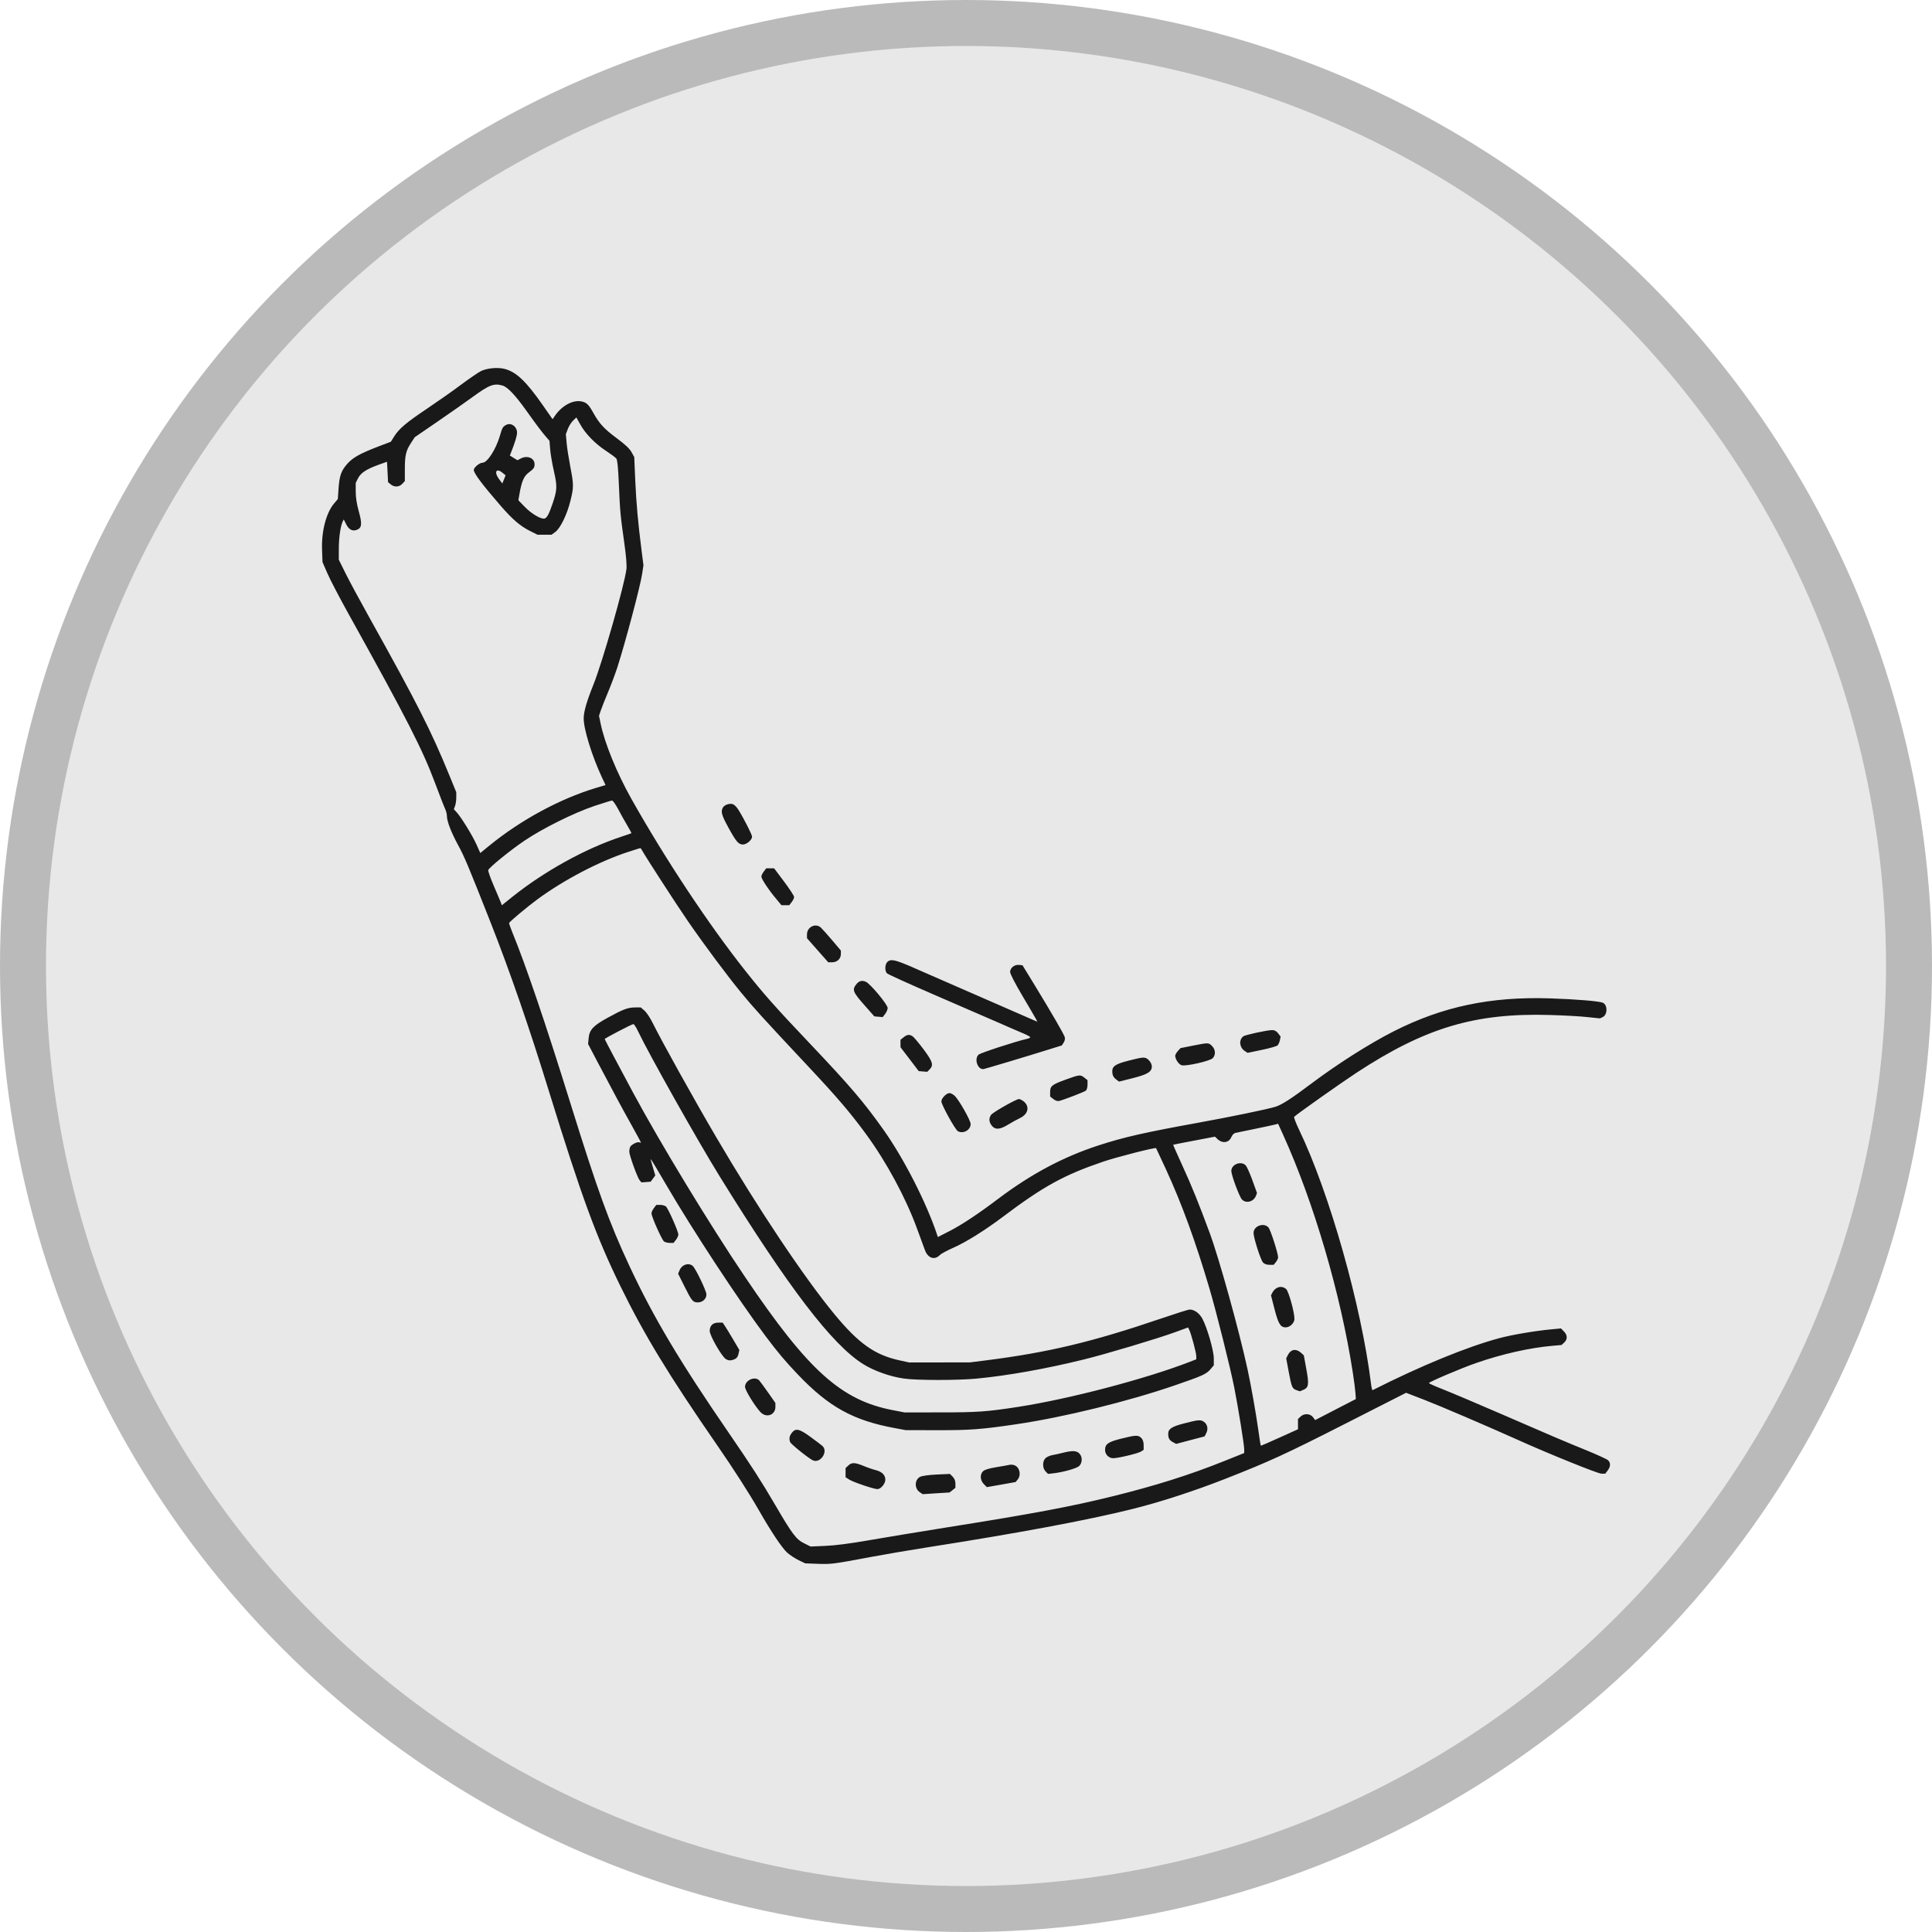 <svg xmlns="http://www.w3.org/2000/svg" fill="none" viewBox="0 0 42 42" height="42" width="42">
<circle fill-opacity="0.1" fill="#191919" r="20" cy="21" cx="21"></circle>
<circle stroke-opacity="0.3" stroke="#191919" r="20.5" cy="21" cx="21"></circle>
<path fill="#191919" d="M10.967 8.019C11.222 8.084 11.435 8.286 11.798 8.806L12.012 9.113L12.065 9.037C12.214 8.821 12.445 8.694 12.631 8.725C12.745 8.743 12.798 8.793 12.897 8.973C13.027 9.208 13.134 9.324 13.408 9.527C13.589 9.661 13.687 9.753 13.728 9.828L13.788 9.936L13.81 10.444C13.832 10.939 13.869 11.356 13.949 11.982L13.988 12.289L13.96 12.473C13.92 12.743 13.597 13.957 13.421 14.507C13.377 14.642 13.287 14.883 13.22 15.043C13.153 15.203 13.081 15.384 13.06 15.447L13.022 15.56L13.057 15.73C13.145 16.156 13.407 16.798 13.721 17.358C14.456 18.666 15.399 20.09 16.208 21.111C16.601 21.607 16.856 21.896 17.61 22.69C18.486 23.614 18.776 23.954 19.209 24.564C19.652 25.189 20.141 26.148 20.373 26.846L20.388 26.892L20.643 26.762C20.904 26.629 21.261 26.392 21.692 26.067C22.413 25.523 23.104 25.154 23.875 24.902C24.424 24.723 24.873 24.62 26.044 24.408C26.749 24.28 27.545 24.116 27.727 24.06C27.86 24.02 28.078 23.88 28.509 23.555C29.081 23.126 29.767 22.69 30.294 22.422C31.355 21.882 32.408 21.66 33.706 21.704C34.256 21.722 34.762 21.764 34.843 21.798C34.951 21.844 34.95 22.061 34.84 22.111L34.781 22.139L34.504 22.11C34.352 22.093 33.987 22.073 33.693 22.065C32.066 22.017 30.985 22.34 29.487 23.322C29.148 23.545 28.213 24.205 28.134 24.278C28.123 24.288 28.172 24.416 28.242 24.562C28.903 25.936 29.596 28.387 29.806 30.092C29.815 30.167 29.83 30.225 29.839 30.221C30.889 29.69 31.891 29.279 32.592 29.091C32.875 29.015 33.386 28.929 33.75 28.896L33.934 28.879L33.998 28.944C34.077 29.024 34.08 29.115 34.005 29.185L33.947 29.239L33.744 29.257C33.248 29.301 32.658 29.434 32.092 29.63C31.767 29.743 31.063 30.042 31.064 30.067C31.064 30.076 31.21 30.141 31.388 30.211C31.566 30.281 32.111 30.512 32.6 30.724C33.693 31.199 33.987 31.325 34.506 31.536C34.729 31.628 34.932 31.721 34.957 31.744C35.017 31.799 35.014 31.884 34.949 31.968L34.897 32.036H34.813C34.738 32.036 33.686 31.612 33.02 31.312C32.313 30.995 31.308 30.564 30.961 30.43L30.567 30.278L29.246 30.95C27.949 31.61 27.597 31.772 26.628 32.152C25.959 32.415 25.199 32.661 24.608 32.807C23.619 33.052 22.144 33.327 20.148 33.64C19.77 33.699 19.216 33.794 18.915 33.85C18.115 34.001 18.068 34.007 17.774 33.996L17.505 33.986L17.365 33.919C17.288 33.883 17.177 33.809 17.117 33.757C17.001 33.654 16.77 33.308 16.491 32.821C16.289 32.467 15.935 31.916 15.589 31.416C14.537 29.893 14.011 29.029 13.489 27.964C12.963 26.89 12.642 26.014 11.938 23.737C11.504 22.329 11.084 21.115 10.66 20.04C10.179 18.821 10.096 18.623 9.959 18.372C9.808 18.094 9.715 17.852 9.715 17.737C9.715 17.698 9.699 17.633 9.68 17.592C9.66 17.552 9.561 17.298 9.46 17.028C9.184 16.289 8.844 15.625 7.586 13.362C7.39 13.01 7.18 12.608 7.12 12.47L7.011 12.219L7.001 11.948C6.987 11.549 7.09 11.153 7.259 10.95L7.344 10.849L7.359 10.629C7.379 10.34 7.416 10.235 7.549 10.084C7.672 9.945 7.83 9.858 8.236 9.702L8.497 9.603L8.568 9.489C8.676 9.318 8.829 9.189 9.286 8.882C9.515 8.728 9.846 8.496 10.02 8.365C10.195 8.235 10.389 8.102 10.452 8.069C10.58 8.004 10.817 7.98 10.967 8.019ZM10.927 8.382C11.034 8.414 11.205 8.594 11.439 8.923C11.664 9.239 11.783 9.396 11.877 9.504L11.945 9.582L11.96 9.763C11.967 9.863 12.004 10.078 12.041 10.241C12.116 10.571 12.113 10.648 12.017 10.935C11.932 11.189 11.883 11.275 11.823 11.275C11.732 11.275 11.535 11.153 11.401 11.012L11.269 10.875L11.294 10.732C11.34 10.468 11.389 10.353 11.489 10.277C11.605 10.189 11.621 10.167 11.621 10.093C11.622 9.958 11.464 9.892 11.319 9.968L11.249 10.005L11.166 9.954L11.083 9.903L11.101 9.859C11.197 9.617 11.24 9.476 11.24 9.404C11.24 9.273 11.109 9.18 11.003 9.237C10.931 9.276 10.918 9.297 10.87 9.465C10.782 9.769 10.595 10.06 10.487 10.06C10.424 10.06 10.3 10.163 10.3 10.216C10.3 10.289 10.481 10.53 10.88 10.991C11.142 11.293 11.305 11.433 11.519 11.541L11.684 11.624L11.837 11.624L11.99 11.624L12.069 11.567C12.18 11.487 12.325 11.191 12.398 10.897C12.475 10.591 12.474 10.541 12.397 10.141C12.363 9.964 12.327 9.735 12.318 9.63L12.301 9.44L12.343 9.328C12.366 9.266 12.417 9.184 12.457 9.145L12.53 9.075L12.613 9.224C12.726 9.429 12.939 9.648 13.171 9.799C13.277 9.869 13.38 9.945 13.398 9.967C13.421 9.996 13.438 10.163 13.453 10.519C13.479 11.12 13.486 11.198 13.57 11.793C13.612 12.087 13.628 12.29 13.618 12.374C13.574 12.724 13.092 14.41 12.901 14.882C12.754 15.248 12.689 15.472 12.689 15.618C12.689 15.857 12.871 16.441 13.088 16.905L13.164 17.066L12.945 17.132C12.167 17.368 11.322 17.826 10.644 18.378L10.441 18.544L10.359 18.36C10.27 18.162 10.027 17.767 9.928 17.659L9.866 17.592L9.892 17.522C9.907 17.483 9.919 17.4 9.919 17.337V17.222L9.764 16.844C9.375 15.892 9.064 15.279 8.042 13.447C7.84 13.085 7.604 12.648 7.519 12.478L7.365 12.167L7.366 11.909C7.367 11.673 7.405 11.423 7.454 11.329L7.473 11.292L7.527 11.4C7.587 11.519 7.673 11.559 7.772 11.512C7.867 11.469 7.873 11.379 7.799 11.114C7.755 10.954 7.733 10.812 7.733 10.686L7.733 10.498L7.784 10.396C7.843 10.28 7.964 10.2 8.232 10.103L8.413 10.038L8.425 10.26L8.436 10.482L8.494 10.53C8.573 10.595 8.678 10.59 8.745 10.518L8.801 10.458L8.801 10.201C8.801 9.898 8.825 9.797 8.935 9.629L9.017 9.504L9.499 9.174C9.765 8.992 10.111 8.749 10.269 8.634C10.637 8.365 10.738 8.327 10.927 8.382ZM10.919 10.274L10.991 10.333L10.956 10.422L10.92 10.51L10.849 10.416C10.736 10.265 10.785 10.166 10.919 10.274ZM13.438 17.59C13.492 17.693 13.581 17.852 13.635 17.942C13.689 18.033 13.73 18.11 13.726 18.113C13.722 18.117 13.621 18.152 13.502 18.191C12.722 18.448 11.831 18.942 11.132 19.501L10.909 19.68L10.893 19.634C10.884 19.608 10.815 19.444 10.739 19.268C10.663 19.093 10.607 18.933 10.614 18.915C10.637 18.854 11.092 18.485 11.405 18.273C11.803 18.005 12.483 17.668 12.924 17.52C13.117 17.456 13.288 17.403 13.306 17.403C13.324 17.403 13.383 17.487 13.438 17.59ZM15.934 17.483C15.965 17.494 16.018 17.549 16.052 17.603C16.173 17.797 16.349 18.145 16.349 18.188C16.349 18.259 16.232 18.359 16.151 18.359C16.055 18.359 16.003 18.298 15.83 17.982C15.687 17.72 15.667 17.646 15.713 17.559C15.745 17.497 15.864 17.456 15.934 17.483ZM13.961 18.492C14.024 18.61 14.718 19.683 14.947 20.014C15.314 20.547 15.805 21.205 16.108 21.574C16.387 21.914 16.562 22.107 17.585 23.199C18.21 23.866 18.49 24.195 18.827 24.655C19.27 25.26 19.686 26.03 19.931 26.697C20.004 26.896 20.083 27.112 20.107 27.176C20.173 27.355 20.32 27.402 20.435 27.28C20.459 27.255 20.591 27.184 20.729 27.123C20.999 27.004 21.407 26.749 21.79 26.461C22.685 25.788 23.124 25.546 23.977 25.255C24.265 25.156 25.113 24.94 25.132 24.959C25.135 24.962 25.231 25.169 25.346 25.418C25.691 26.167 25.991 26.988 26.294 28.016C26.442 28.517 26.751 29.75 26.833 30.17C26.921 30.62 27.048 31.408 27.048 31.507V31.588L26.609 31.764C25.863 32.063 25.119 32.298 24.192 32.527C23.265 32.756 22.472 32.904 20.542 33.211C19.962 33.304 19.213 33.427 18.877 33.486C18.484 33.555 18.152 33.598 17.944 33.606L17.621 33.62L17.483 33.551C17.308 33.465 17.226 33.356 16.855 32.721C16.562 32.218 16.326 31.853 15.857 31.17C14.784 29.61 14.208 28.644 13.685 27.525C13.244 26.58 12.994 25.892 12.396 23.97C11.856 22.233 11.425 20.967 11.14 20.274C11.097 20.168 11.064 20.074 11.068 20.065C11.081 20.032 11.472 19.705 11.681 19.552C12.263 19.124 13.034 18.722 13.661 18.518C13.798 18.473 13.915 18.437 13.921 18.437C13.927 18.437 13.945 18.462 13.961 18.492ZM17.046 19.166C17.166 19.326 17.263 19.476 17.263 19.499C17.263 19.523 17.24 19.572 17.211 19.61L17.158 19.678H17.073H16.988L16.875 19.542C16.709 19.345 16.552 19.107 16.552 19.057C16.552 19.032 16.576 18.982 16.605 18.945L16.657 18.877H16.743H16.829L17.046 19.166ZM17.843 20.163C17.871 20.188 17.981 20.311 18.087 20.436L18.28 20.664V20.74C18.28 20.842 18.199 20.919 18.092 20.919H18.005L17.774 20.658L17.543 20.396V20.313C17.543 20.153 17.727 20.061 17.843 20.163ZM19.919 21.063C20.157 21.167 20.809 21.452 21.368 21.696C21.927 21.94 22.422 22.156 22.468 22.176L22.552 22.213L22.522 22.154C22.505 22.122 22.372 21.893 22.225 21.646C22.07 21.385 21.959 21.169 21.959 21.131C21.959 21.042 22.054 20.966 22.152 20.976L22.228 20.984L22.473 21.384C22.844 21.991 23.126 22.476 23.146 22.543C23.157 22.58 23.149 22.625 23.123 22.665L23.083 22.727L22.797 22.816C22.407 22.939 21.456 23.224 21.389 23.239C21.259 23.268 21.169 23.024 21.274 22.927C21.315 22.889 22.091 22.636 22.314 22.587C22.36 22.578 22.397 22.56 22.397 22.548C22.397 22.537 22.325 22.498 22.238 22.462C22.151 22.425 21.896 22.316 21.673 22.217C21.449 22.119 20.828 21.849 20.292 21.618C19.757 21.386 19.302 21.18 19.282 21.159C19.23 21.107 19.236 20.962 19.292 20.91C19.369 20.839 19.467 20.863 19.919 21.063ZM18.823 21.343C18.918 21.383 19.297 21.838 19.297 21.913C19.297 21.945 19.272 22.003 19.243 22.041L19.189 22.111L19.098 22.103L19.007 22.095L18.783 21.841C18.544 21.571 18.523 21.516 18.61 21.404C18.672 21.323 18.735 21.305 18.823 21.343ZM14.01 21.97C14.054 22.007 14.133 22.126 14.187 22.235C14.386 22.637 15.08 23.886 15.569 24.72C16.479 26.272 17.481 27.772 18.145 28.576C18.667 29.207 19.017 29.455 19.551 29.572L19.767 29.619L20.427 29.618L21.088 29.617L21.444 29.572C22.794 29.4 23.751 29.171 25.243 28.663C25.557 28.556 25.835 28.468 25.861 28.468C25.964 28.468 26.076 28.549 26.14 28.67C26.245 28.869 26.387 29.362 26.387 29.531V29.68L26.32 29.76C26.228 29.871 26.147 29.908 25.535 30.118C24.516 30.468 23.127 30.809 22.105 30.96C21.344 31.073 21.089 31.093 20.377 31.091L19.69 31.09L19.449 31.045C18.549 30.879 18.019 30.586 17.35 29.886C17.074 29.597 16.908 29.4 16.636 29.037C16.058 28.266 15.057 26.742 14.475 25.744C14.188 25.253 14.128 25.156 14.147 25.218C14.155 25.244 14.181 25.329 14.203 25.409L14.245 25.553L14.195 25.621L14.145 25.689L14.045 25.697L13.944 25.704L13.905 25.658C13.857 25.602 13.68 25.112 13.68 25.036C13.68 25.006 13.687 24.963 13.696 24.94C13.716 24.887 13.852 24.815 13.898 24.833C13.918 24.841 13.934 24.842 13.934 24.837C13.934 24.831 13.844 24.665 13.734 24.468C13.528 24.099 13.338 23.747 12.987 23.081L12.785 22.696L12.796 22.571C12.814 22.385 12.894 22.299 13.212 22.124C13.547 21.94 13.65 21.901 13.808 21.901H13.93L14.01 21.97ZM13.867 22.412C14.104 22.911 15.163 24.793 15.645 25.573C17.145 27.997 18.087 29.23 18.764 29.654C19.001 29.802 19.349 29.926 19.652 29.969C19.93 30.009 20.818 30.009 21.228 29.97C21.915 29.904 22.732 29.758 23.566 29.553C24.059 29.431 25.152 29.104 25.548 28.96L25.827 28.858L25.85 28.902C25.891 28.979 26.006 29.407 26.006 29.48V29.55L25.86 29.607C24.901 29.978 23.24 30.414 22.13 30.585C21.451 30.69 21.248 30.704 20.453 30.704L19.665 30.705L19.411 30.656C18.287 30.441 17.57 29.796 16.198 27.762C15.437 26.635 14.367 24.875 13.768 23.763C13.461 23.192 13.146 22.598 13.146 22.588C13.146 22.571 13.737 22.263 13.769 22.263C13.784 22.263 13.828 22.33 13.867 22.412ZM27.785 22.463L27.839 22.534L27.824 22.612C27.816 22.654 27.793 22.705 27.774 22.725C27.755 22.745 27.6 22.789 27.43 22.824L27.121 22.888L27.058 22.846C26.944 22.77 26.928 22.611 27.026 22.53C27.065 22.498 27.55 22.393 27.659 22.393C27.706 22.393 27.749 22.416 27.785 22.463ZM19.844 22.532C19.872 22.552 19.978 22.679 20.079 22.814C20.276 23.077 20.3 23.156 20.21 23.247L20.158 23.3L20.065 23.293L19.972 23.285L19.775 23.026L19.577 22.767L19.576 22.685L19.576 22.603L19.643 22.55C19.721 22.487 19.774 22.482 19.844 22.532ZM26.35 22.741C26.425 22.817 26.431 22.931 26.365 23.003C26.309 23.065 25.789 23.183 25.689 23.158C25.627 23.142 25.548 23.027 25.548 22.951C25.548 22.93 25.574 22.884 25.605 22.849L25.663 22.785L25.934 22.731C26.274 22.664 26.274 22.664 26.35 22.741ZM24.978 23.051C25.012 23.086 25.04 23.144 25.04 23.181C25.04 23.3 24.949 23.356 24.626 23.438L24.327 23.513L24.258 23.461C24.21 23.425 24.186 23.381 24.181 23.32C24.169 23.182 24.234 23.134 24.541 23.056C24.871 22.972 24.899 22.971 24.978 23.051ZM23.575 23.429L23.642 23.482V23.581C23.642 23.635 23.626 23.693 23.606 23.709C23.572 23.738 23.131 23.908 23.019 23.935C22.989 23.942 22.938 23.924 22.898 23.892L22.829 23.837V23.739C22.829 23.609 22.869 23.578 23.172 23.468C23.469 23.36 23.487 23.358 23.575 23.429ZM20.753 23.821C20.847 23.909 21.101 24.357 21.101 24.435C21.101 24.566 20.942 24.656 20.823 24.591C20.766 24.56 20.465 24.017 20.465 23.944C20.465 23.875 20.574 23.763 20.641 23.763C20.669 23.763 20.719 23.789 20.753 23.821ZM22.24 23.933C22.392 24.042 22.36 24.218 22.172 24.307C22.107 24.338 21.989 24.402 21.911 24.451C21.735 24.559 21.633 24.564 21.56 24.47C21.498 24.39 21.493 24.312 21.545 24.236C21.583 24.181 22.092 23.892 22.151 23.892C22.168 23.892 22.209 23.911 22.24 23.933ZM27.889 24.658C28.56 26.134 29.145 28.127 29.409 29.839C29.437 30.016 29.462 30.218 29.467 30.288L29.475 30.414L29.033 30.642L28.591 30.871L28.542 30.807C28.48 30.727 28.351 30.721 28.272 30.796L28.217 30.849V30.96V31.071L27.816 31.252C27.596 31.352 27.413 31.431 27.409 31.428C27.404 31.424 27.379 31.266 27.353 31.076C27.299 30.696 27.2 30.138 27.122 29.775C26.937 28.923 26.503 27.358 26.297 26.801C26.071 26.188 25.899 25.763 25.711 25.355C25.594 25.099 25.501 24.889 25.504 24.886C25.508 24.883 25.713 24.843 25.961 24.796L26.412 24.71L26.469 24.764C26.576 24.865 26.718 24.843 26.769 24.718C26.786 24.676 26.824 24.636 26.854 24.629C26.884 24.623 27.079 24.582 27.289 24.539C27.499 24.496 27.696 24.453 27.728 24.445L27.785 24.429L27.889 24.658ZM27.084 25.338C27.108 25.366 27.173 25.511 27.227 25.661L27.326 25.935L27.304 25.994C27.254 26.126 27.088 26.17 26.998 26.075C26.942 26.015 26.768 25.546 26.768 25.456C26.768 25.309 26.986 25.228 27.084 25.338ZM14.475 26.226C14.522 26.261 14.747 26.77 14.747 26.84C14.747 26.864 14.724 26.915 14.695 26.952L14.642 27.02H14.56C14.515 27.02 14.459 27.006 14.435 26.988C14.387 26.951 14.163 26.449 14.163 26.377C14.163 26.351 14.187 26.299 14.216 26.261L14.268 26.193H14.351C14.396 26.193 14.452 26.208 14.475 26.226ZM27.575 26.683C27.619 26.731 27.785 27.246 27.785 27.334C27.785 27.358 27.763 27.404 27.737 27.436L27.689 27.496H27.597C27.538 27.496 27.487 27.478 27.457 27.446C27.405 27.39 27.251 26.909 27.251 26.804C27.251 26.653 27.471 26.57 27.575 26.683ZM15.057 27.518C15.119 27.568 15.357 28.062 15.357 28.14C15.357 28.236 15.274 28.313 15.171 28.313C15.063 28.313 15.038 28.283 14.875 27.956L14.742 27.69L14.774 27.613C14.823 27.492 14.966 27.444 15.057 27.518ZM27.959 28.022C28.014 28.07 28.14 28.522 28.14 28.672C28.14 28.761 28.041 28.856 27.949 28.856C27.837 28.856 27.79 28.779 27.708 28.462L27.63 28.159L27.66 28.101C27.727 27.974 27.861 27.939 27.959 28.022ZM15.758 28.824C15.785 28.863 15.866 28.997 15.94 29.122L16.073 29.348L16.056 29.424C16.037 29.512 16.005 29.544 15.91 29.568C15.863 29.58 15.819 29.572 15.778 29.544C15.685 29.483 15.425 29.026 15.428 28.93C15.431 28.817 15.498 28.753 15.614 28.753H15.71L15.758 28.824ZM28.279 29.405L28.344 29.464L28.397 29.754C28.46 30.092 28.45 30.164 28.338 30.212L28.258 30.246L28.186 30.221C28.091 30.187 28.079 30.16 28.015 29.819L27.961 29.529L27.999 29.454C28.061 29.332 28.174 29.312 28.279 29.405ZM16.508 30.013C16.529 30.038 16.617 30.157 16.702 30.278L16.856 30.498L16.857 30.582C16.857 30.764 16.657 30.834 16.53 30.696C16.402 30.556 16.196 30.219 16.196 30.149C16.196 30.003 16.415 29.907 16.508 30.013ZM26.175 30.911C26.248 30.963 26.269 31.064 26.224 31.153L26.187 31.226L25.878 31.307L25.569 31.389L25.498 31.351C25.422 31.311 25.396 31.265 25.396 31.171C25.396 31.062 25.472 31.012 25.752 30.941C26.059 30.862 26.102 30.859 26.175 30.911ZM17.619 31.237C17.738 31.323 17.855 31.413 17.88 31.435C18.008 31.552 17.841 31.812 17.679 31.75C17.598 31.719 17.195 31.397 17.177 31.349C17.15 31.276 17.16 31.217 17.214 31.148C17.296 31.042 17.375 31.059 17.619 31.237ZM24.811 31.261C24.845 31.295 24.862 31.347 24.862 31.415V31.518L24.805 31.555C24.739 31.597 24.309 31.7 24.199 31.7C24.105 31.7 24.023 31.618 24.023 31.522C24.023 31.392 24.09 31.346 24.377 31.274C24.695 31.195 24.745 31.194 24.811 31.261ZM23.464 31.597C23.535 31.668 23.531 31.805 23.458 31.872C23.402 31.924 23.099 32.007 22.889 32.03L22.783 32.041L22.73 31.987C22.661 31.917 22.659 31.77 22.726 31.701C22.753 31.674 22.819 31.644 22.872 31.634C22.925 31.625 23.033 31.601 23.112 31.581C23.31 31.531 23.404 31.535 23.464 31.597ZM18.776 31.869C18.859 31.904 18.977 31.944 19.037 31.959C19.174 31.994 19.246 32.065 19.246 32.167C19.246 32.256 19.148 32.372 19.074 32.372C18.998 32.372 18.553 32.222 18.464 32.166L18.382 32.114V32.015V31.916L18.44 31.86C18.515 31.788 18.585 31.79 18.776 31.869ZM22.058 31.855C22.169 31.901 22.203 32.065 22.124 32.163L22.079 32.218L21.766 32.274L21.453 32.329L21.387 32.262C21.307 32.18 21.299 32.055 21.37 31.984C21.403 31.951 21.497 31.922 21.66 31.895C21.793 31.873 21.924 31.85 21.952 31.843C21.98 31.837 22.028 31.842 22.058 31.855ZM20.711 32.102C20.75 32.143 20.77 32.193 20.77 32.253V32.343L20.707 32.394L20.643 32.445L20.351 32.463L20.059 32.482L19.996 32.44C19.876 32.36 19.88 32.168 20.002 32.105C20.043 32.084 20.19 32.063 20.361 32.055L20.651 32.042L20.711 32.102Z" clip-rule="evenodd" fill-rule="evenodd"></path>
</svg>
